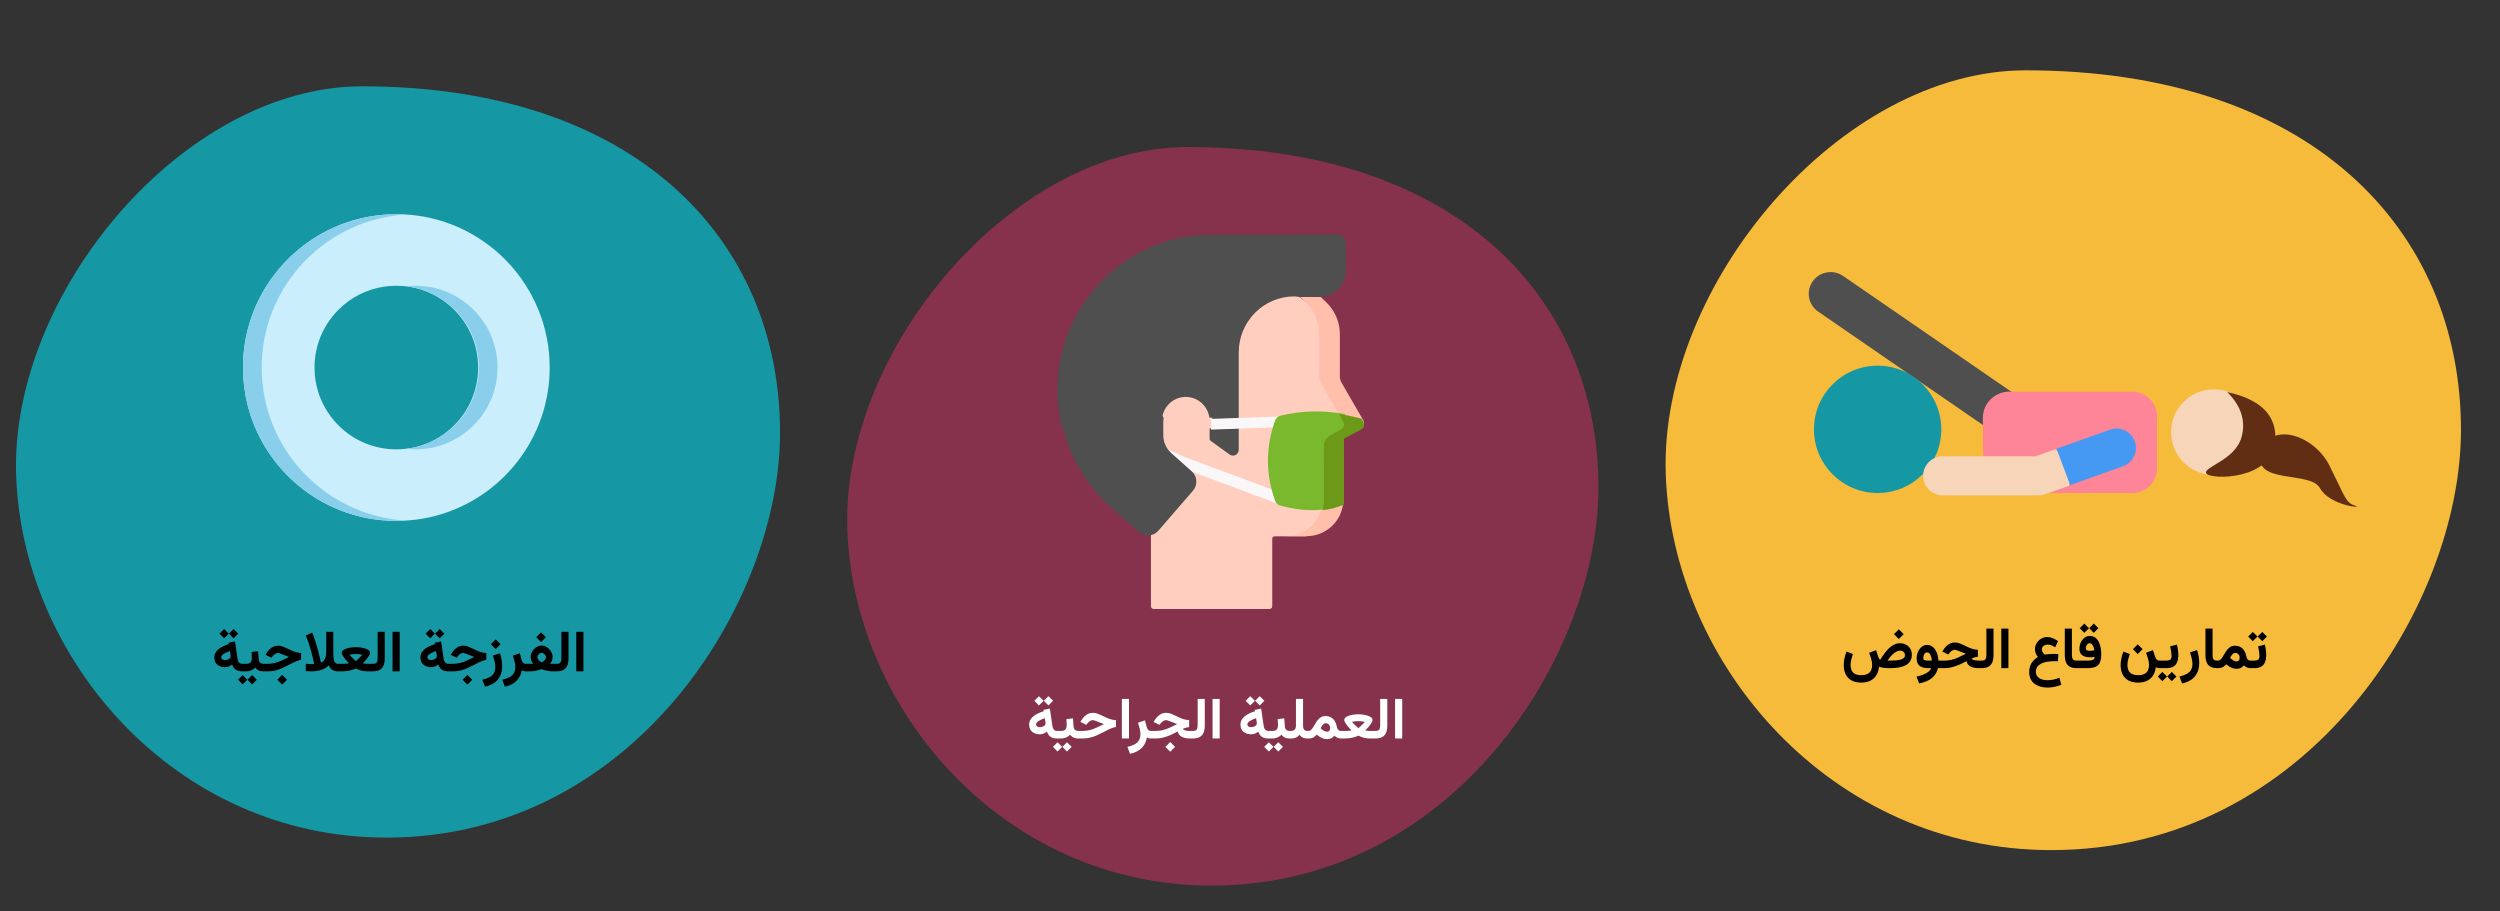 <?xml version="1.0" encoding="UTF-8"?>
<svg xmlns="http://www.w3.org/2000/svg" width="782" height="285" viewBox="0 0 782 285" fill="none">
  <rect x="0" y="0" width="782" height="285" fill="#333333" stroke="none"/>
  <path d="M641.645 265.913C572.408 265.913 522.988 207.409 521.048 148.21C519.109 89.01 575.624 22 633.655 22C722.638 22 769.791 71.608 769.791 134.506C769.791 189.216 722.269 265.913 641.645 265.913Z" fill="#F7BB3C"></path>
  <path d="M593.95 196.845L592.43 198.365L593.95 199.886L595.471 198.365L593.95 196.845ZM582.19 213.518C583.327 213.518 584.291 213.312 585.082 212.902C585.879 212.498 586.5 211.924 586.945 211.18C587.396 210.441 587.666 209.568 587.754 208.561C588.018 208.643 588.299 208.719 588.598 208.789C588.896 208.854 589.225 208.906 589.582 208.947C589.945 208.982 590.344 209 590.777 209H591.234C592.219 209 593.124 208.93 593.95 208.789C594.776 208.643 595.494 208.408 596.104 208.086C596.713 207.758 597.185 207.324 597.519 206.785C597.858 206.246 598.028 205.581 598.028 204.79C598.028 204.099 597.867 203.483 597.545 202.944C597.229 202.399 596.789 201.975 596.227 201.67C595.664 201.359 595.02 201.204 594.293 201.204C593.678 201.204 593.092 201.339 592.535 201.608C591.979 201.872 591.448 202.238 590.944 202.707C590.44 203.176 589.96 203.718 589.503 204.333C589.046 204.948 588.606 205.607 588.185 206.311C588.026 206.311 587.883 206.193 587.754 205.959C587.631 205.719 587.52 205.446 587.42 205.142L586.84 203.366L584.66 204.192C584.895 204.772 585.111 205.399 585.311 206.073C585.51 206.741 585.609 207.397 585.609 208.042C585.609 208.628 585.504 209.158 585.293 209.633C585.088 210.107 584.736 210.485 584.238 210.767C583.74 211.048 583.058 211.188 582.19 211.188C581.341 211.188 580.673 211.045 580.187 210.758C579.7 210.471 579.354 210.087 579.149 209.606C578.95 209.126 578.851 208.599 578.851 208.024C578.851 207.509 578.921 206.958 579.062 206.372C579.202 205.78 579.375 205.183 579.58 204.579L577.585 203.806C577.31 204.521 577.096 205.244 576.943 205.977C576.797 206.703 576.724 207.409 576.724 208.095C576.724 209.12 576.914 210.04 577.295 210.854C577.682 211.675 578.276 212.322 579.079 212.797C579.888 213.277 580.925 213.518 582.19 213.518ZM594.354 203.524C594.794 203.524 595.157 203.656 595.444 203.92C595.731 204.178 595.875 204.521 595.875 204.948C595.875 205.288 595.758 205.569 595.523 205.792C595.295 206.009 594.973 206.182 594.557 206.311C594.141 206.434 593.657 206.519 593.106 206.565C592.556 206.612 591.961 206.636 591.322 206.636H590.408C590.689 206.214 590.988 205.815 591.305 205.44C591.621 205.065 591.949 204.734 592.289 204.447C592.629 204.16 592.972 203.935 593.317 203.771C593.669 203.606 594.015 203.524 594.354 203.524ZM602.792 201.74C602.235 201.74 601.752 201.875 601.342 202.145C600.932 202.408 600.592 202.754 600.322 203.182C600.053 203.609 599.851 204.066 599.716 204.553C599.587 205.039 599.522 205.502 599.522 205.941C599.522 207.008 599.827 207.784 600.437 208.271C601.046 208.757 601.937 209 603.108 209H604.04C603.894 209.422 603.606 209.803 603.179 210.143C602.751 210.482 602.221 210.772 601.588 211.013C600.961 211.259 600.264 211.458 599.496 211.61L600.296 213.772C601.45 213.55 602.426 213.225 603.223 212.797C604.02 212.375 604.661 211.848 605.147 211.215C605.634 210.588 605.979 209.85 606.185 209H607.072V206.636H606.343C606.308 205.979 606.205 205.358 606.035 204.772C605.871 204.181 605.64 203.659 605.341 203.208C605.048 202.751 604.69 202.394 604.269 202.136C603.847 201.872 603.354 201.74 602.792 201.74ZM603.082 206.636C602.625 206.636 602.265 206.589 602.001 206.495C601.737 206.396 601.605 206.182 601.605 205.854C601.605 205.637 601.641 205.391 601.711 205.115C601.781 204.834 601.901 204.591 602.071 204.386C602.247 204.175 602.481 204.069 602.774 204.069C603.021 204.069 603.231 204.146 603.407 204.298C603.589 204.444 603.738 204.644 603.855 204.896C603.979 205.142 604.075 205.417 604.146 205.722C604.216 206.026 604.263 206.331 604.286 206.636H603.082ZM619.526 206.636H619.052C618.671 206.636 618.313 206.615 617.979 206.574C617.646 206.533 617.367 206.463 617.145 206.363C616.928 206.258 616.787 206.123 616.723 205.959C617.104 205.795 617.446 205.675 617.751 205.599C618.056 205.517 618.366 205.461 618.683 205.432V203.252C618.343 203.234 618.026 203.202 617.733 203.155C617.44 203.103 617.139 203.026 616.828 202.927C616.523 202.821 616.178 202.687 615.791 202.522C615.404 202.353 614.95 202.139 614.429 201.881C613.942 201.641 613.459 201.43 612.979 201.248C612.504 201.061 612.006 200.967 611.484 200.967C610.723 200.967 610.037 201.184 609.428 201.617C608.818 202.051 608.312 202.602 607.907 203.27L607.564 203.823L609.41 204.729L609.832 204.201C610.008 203.973 610.242 203.759 610.535 203.56C610.834 203.354 611.147 203.252 611.476 203.252C611.546 203.252 611.637 203.267 611.748 203.296C611.865 203.325 612.003 203.369 612.161 203.428C612.325 203.48 612.51 203.548 612.715 203.63C612.914 203.7 613.143 203.788 613.4 203.894C613.664 203.993 613.928 204.096 614.191 204.201C614.461 204.307 614.704 204.406 614.921 204.5C614.077 204.934 613.295 205.312 612.574 205.634C611.859 205.95 611.153 206.196 610.456 206.372C609.765 206.548 609.023 206.636 608.232 206.636H606.756V209H608.206C609.026 209 609.823 208.9 610.597 208.701C611.376 208.496 612.141 208.229 612.891 207.901C613.641 207.567 614.379 207.204 615.105 206.812C615.252 207.333 615.492 207.755 615.826 208.077C616.16 208.399 616.594 208.634 617.127 208.78C617.66 208.927 618.29 209 619.017 209H619.526V206.636ZM619.201 206.636V209H619.852C621.158 209 622.104 208.663 622.69 207.989C623.276 207.315 623.569 206.319 623.569 205.001V196.634H621.346V204.834C621.346 205.42 621.255 205.868 621.073 206.179C620.897 206.483 620.493 206.636 619.86 206.636H619.201ZM628.236 196.634H626.004V208.991H628.236V196.634ZM643.846 204.605C643.559 204.582 643.304 204.564 643.081 204.553C642.864 204.541 642.636 204.535 642.396 204.535C641.95 204.535 641.508 204.553 641.068 204.588C640.629 204.623 640.137 204.676 639.592 204.746C639.475 204.646 639.343 204.518 639.196 204.359C639.056 204.201 638.936 204.02 638.836 203.814C638.736 203.604 638.687 203.381 638.687 203.146C638.687 202.672 638.871 202.3 639.24 202.03C639.615 201.761 640.034 201.626 640.497 201.626C640.937 201.626 641.344 201.705 641.719 201.863C642.1 202.021 642.489 202.218 642.888 202.452L643.74 200.527C643.178 200.129 642.612 199.818 642.044 199.596C641.476 199.373 640.91 199.262 640.348 199.262C639.686 199.262 639.064 199.435 638.484 199.78C637.904 200.126 637.433 200.586 637.069 201.16C636.712 201.729 636.533 202.35 636.533 203.023C636.533 203.34 636.571 203.647 636.647 203.946C636.724 204.245 636.829 204.526 636.964 204.79C637.104 205.054 637.271 205.288 637.465 205.493C636.85 205.862 636.34 206.281 635.936 206.75C635.531 207.219 635.229 207.74 635.03 208.314C634.831 208.883 634.731 209.504 634.731 210.178C634.731 211.051 634.887 211.798 635.197 212.419C635.508 213.04 635.93 213.544 636.463 213.931C637.002 214.323 637.614 214.61 638.3 214.792C638.985 214.979 639.706 215.073 640.462 215.073C641.188 215.073 641.924 214.994 642.668 214.836C643.418 214.684 644.124 214.47 644.786 214.194L644.162 212.006C643.576 212.24 642.97 212.428 642.343 212.568C641.716 212.709 641.057 212.779 640.365 212.779C639.744 212.779 639.164 212.683 638.625 212.489C638.086 212.302 637.649 212.009 637.315 211.61C636.987 211.218 636.823 210.717 636.823 210.107C636.823 209.533 636.961 209.041 637.236 208.631C637.512 208.221 637.904 207.881 638.414 207.611C638.93 207.336 639.539 207.137 640.242 207.014C640.951 206.885 641.733 206.82 642.589 206.82C642.759 206.82 642.926 206.82 643.09 206.82C643.26 206.82 643.468 206.826 643.714 206.838L643.846 204.605ZM645.867 196.634V204.992C645.867 206.34 646.163 207.345 646.755 208.007C647.353 208.669 648.287 209 649.559 209H649.77V206.636H649.559C648.979 206.636 648.589 206.501 648.39 206.231C648.19 205.956 648.091 205.487 648.091 204.825V196.634H645.867ZM654.938 195.052L653.487 196.493L654.938 197.952L656.388 196.493L654.938 195.052ZM651.967 195.052L650.534 196.493L651.967 197.952L653.435 196.493L651.967 195.052ZM653.725 203.568C653.361 203.568 653.06 203.524 652.819 203.437C652.579 203.343 652.459 203.132 652.459 202.804C652.459 202.569 652.503 202.329 652.591 202.083C652.679 201.837 652.813 201.629 652.995 201.459C653.177 201.283 653.399 201.195 653.663 201.195C653.892 201.195 654.088 201.266 654.252 201.406C654.416 201.547 654.557 201.729 654.674 201.951C654.791 202.174 654.885 202.414 654.955 202.672C655.031 202.93 655.087 203.173 655.122 203.401C654.894 203.454 654.662 203.495 654.428 203.524C654.193 203.554 653.959 203.568 653.725 203.568ZM652.775 206.636H649.453V209H652.67C653.473 209 654.164 208.938 654.744 208.815C655.324 208.692 655.799 208.473 656.168 208.156C656.543 207.834 656.821 207.386 657.003 206.812C657.185 206.231 657.275 205.49 657.275 204.588C657.275 203.896 657.211 203.214 657.082 202.54C656.953 201.866 656.745 201.257 656.458 200.712C656.177 200.167 655.808 199.733 655.351 199.411C654.899 199.083 654.343 198.919 653.681 198.919C653.177 198.919 652.723 199.036 652.318 199.271C651.92 199.505 651.58 199.818 651.299 200.211C651.018 200.598 650.804 201.025 650.657 201.494C650.511 201.963 650.438 202.432 650.438 202.9C650.438 203.844 650.73 204.529 651.316 204.957C651.902 205.385 652.708 205.599 653.733 205.599C653.985 205.599 654.234 205.587 654.48 205.563C654.727 205.534 654.961 205.493 655.184 205.44C655.184 205.798 655.09 206.062 654.902 206.231C654.721 206.396 654.454 206.504 654.103 206.557C653.751 206.609 653.309 206.636 652.775 206.636ZM668.692 201.538L667.172 203.059L668.692 204.579L670.213 203.059L668.692 201.538ZM668.798 211.188C667.948 211.188 667.28 211.045 666.794 210.758C666.308 210.471 665.962 210.087 665.757 209.606C665.558 209.126 665.458 208.599 665.458 208.024C665.458 207.509 665.528 206.958 665.669 206.372C665.81 205.78 665.982 205.183 666.188 204.579L664.192 203.806C663.917 204.521 663.703 205.244 663.551 205.977C663.404 206.703 663.331 207.409 663.331 208.095C663.331 209.12 663.521 210.04 663.902 210.854C664.289 211.675 664.884 212.322 665.687 212.797C666.495 213.277 667.532 213.518 668.798 213.518C669.923 213.518 670.878 213.318 671.663 212.92C672.448 212.521 673.063 211.959 673.509 211.232C673.96 210.506 674.235 209.65 674.335 208.666C674.505 208.789 674.687 208.877 674.88 208.93C675.079 208.977 675.316 209 675.592 209H675.891V206.636H675.557C675.152 206.636 674.842 206.524 674.625 206.302C674.414 206.079 674.256 205.81 674.15 205.493L673.447 203.366L671.268 204.192C671.502 204.772 671.719 205.399 671.918 206.073C672.117 206.741 672.217 207.397 672.217 208.042C672.217 208.628 672.111 209.158 671.9 209.633C671.695 210.107 671.344 210.485 670.846 210.767C670.348 211.048 669.665 211.188 668.798 211.188ZM675.557 206.636V209H676.884V206.636H675.557ZM677.631 209C678.574 209 679.318 208.83 679.863 208.49C680.408 208.145 680.798 207.667 681.032 207.058C681.267 206.442 681.384 205.725 681.384 204.904C681.384 204.4 681.346 203.873 681.27 203.322C681.199 202.766 681.091 202.2 680.944 201.626L678.817 202.197C678.981 202.83 679.096 203.404 679.16 203.92C679.23 204.436 679.266 204.854 679.266 205.177C679.266 205.733 679.131 206.117 678.861 206.328C678.598 206.533 678.182 206.636 677.613 206.636H676.655V209H677.631ZM679.354 210.178L677.903 211.619L679.354 213.078L680.804 211.619L679.354 210.178ZM676.383 210.178L674.95 211.619L676.383 213.078L677.851 211.619L676.383 210.178ZM682.553 213.781C683.66 213.559 684.615 213.172 685.418 212.621C686.221 212.07 686.839 211.355 687.272 210.477C687.706 209.604 687.923 208.575 687.923 207.392C687.923 206.741 687.864 206.062 687.747 205.353C687.63 204.644 687.457 203.973 687.229 203.34L685.04 204.061C685.233 204.629 685.406 205.235 685.559 205.88C685.717 206.524 685.796 207.11 685.796 207.638C685.796 208.417 685.638 209.067 685.321 209.589C685.005 210.11 684.542 210.529 683.933 210.846C683.329 211.168 682.594 211.426 681.727 211.619L682.553 213.781ZM689.865 196.634V204.992C689.865 206.34 690.161 207.345 690.753 208.007C691.351 208.669 692.285 209 693.557 209H693.768V206.636H693.557C692.977 206.636 692.587 206.501 692.388 206.231C692.188 205.956 692.089 205.487 692.089 204.825V196.634H689.865ZM693.82 209C694.266 209 694.635 208.947 694.928 208.842C695.221 208.736 695.479 208.596 695.701 208.42C695.924 208.238 696.144 208.033 696.36 207.805C696.706 208.08 697.049 208.323 697.389 208.534C697.734 208.745 698.089 208.909 698.452 209.026C698.815 209.144 699.199 209.202 699.604 209.202C700.119 209.202 700.556 209.114 700.913 208.938C701.276 208.757 701.602 208.479 701.889 208.104C702.105 208.361 702.396 208.575 702.759 208.745C703.122 208.915 703.491 209 703.866 209H704.104V206.636H703.875C703.688 206.636 703.506 206.586 703.33 206.486C703.16 206.387 703.011 206.22 702.882 205.985C702.753 205.751 702.653 205.44 702.583 205.054C702.483 204.479 702.281 203.961 701.977 203.498C701.678 203.029 701.288 202.66 700.808 202.391C700.333 202.115 699.768 201.978 699.111 201.978C698.578 201.978 698.118 202.089 697.731 202.312C697.345 202.534 697.008 202.824 696.721 203.182C696.434 203.539 696.173 203.917 695.938 204.315C695.71 204.708 695.487 205.083 695.271 205.44C695.054 205.792 694.828 206.079 694.594 206.302C694.359 206.524 694.087 206.636 693.776 206.636H693.46L693.451 209H693.82ZM699.182 204.228C699.609 204.228 699.946 204.377 700.192 204.676C700.438 204.969 700.562 205.323 700.562 205.739C700.562 206.056 700.485 206.325 700.333 206.548C700.187 206.771 699.946 206.882 699.612 206.882C699.478 206.882 699.322 206.858 699.146 206.812C698.977 206.765 698.789 206.686 698.584 206.574C698.432 206.492 698.271 206.387 698.101 206.258C697.931 206.129 697.755 205.979 697.573 205.81C697.679 205.581 697.808 205.347 697.96 205.106C698.118 204.86 698.297 204.652 698.496 204.482C698.701 204.312 698.93 204.228 699.182 204.228ZM703.752 206.636V209H704.376V206.636H703.752ZM707.646 197.671L706.195 199.112L707.646 200.571L709.096 199.112L707.646 197.671ZM704.675 197.671L703.242 199.112L704.675 200.571L706.143 199.112L704.675 197.671ZM705.123 209C706.066 209 706.811 208.83 707.355 208.49C707.9 208.145 708.29 207.667 708.524 207.058C708.759 206.442 708.876 205.725 708.876 204.904C708.876 204.4 708.838 203.873 708.762 203.322C708.691 202.766 708.583 202.2 708.437 201.626L706.31 202.197C706.474 202.83 706.588 203.404 706.652 203.92C706.723 204.436 706.758 204.854 706.758 205.177C706.758 205.733 706.623 206.117 706.354 206.328C706.09 206.533 705.674 206.636 705.105 206.636H704.147V209H705.123Z" fill="black"></path>
  <path d="M648.295 143.985C650.453 140.908 649.684 136.68 646.579 134.543L576.528 86.32C573.422 84.183 569.157 84.945 567 88.022C564.843 91.099 565.612 95.326 568.717 97.464L638.768 145.686C641.859 147.814 646.129 147.076 648.295 143.985Z" fill="#4F4F4F"></path>
  <path d="M587.322 154.216C576.32 154.216 567.402 145.298 567.402 134.297C567.402 123.295 576.32 114.377 587.322 114.377C598.323 114.377 607.241 123.295 607.241 134.297C607.241 145.298 598.323 154.216 587.322 154.216Z" fill="#1598A4"></path>
  <path d="M667.024 122.534C671.28 122.537 674.727 125.95 674.724 130.157L674.712 146.604C674.709 150.811 671.257 154.219 667.002 154.216H633.874C626.349 154.216 620.25 148.185 620.25 140.746V130.683C620.25 126.166 623.955 122.504 628.524 122.507L667.024 122.534Z" fill="#FE8598"></path>
  <path d="M683.028 144.648C677.795 139.415 677.795 130.931 683.028 125.698C688.261 120.465 696.745 120.465 701.978 125.698C707.211 130.931 707.211 139.415 701.978 144.648C696.745 149.881 688.261 149.881 683.028 144.648Z" fill="#F7D5B9"></path>
  <path d="M696.686 122.635C701.02 126.968 702.52 131.635 701.186 136.635C699.186 144.135 688.686 146.135 690.186 148.135C691.686 150.135 710.686 150.135 711.686 138.135C712.353 130.135 707.353 124.968 696.686 122.635Z" fill="#612E13"></path>
  <path d="M707.173 141.673C709.673 131.673 723.673 135.673 728.673 145.673C733.673 155.673 733.673 157.173 736.673 158.173C739.673 159.173 728.673 158.173 725.673 152.673C722.673 147.173 704.673 151.673 707.173 141.673Z" fill="#612E13"></path>
  <path d="M607.686 154.934H637.713C638.412 154.934 639.105 154.815 639.763 154.582L647.2 151.954L648.648 144.569L642.873 140.537L636.658 142.733H607.686C604.301 142.733 601.557 145.464 601.557 148.833C601.557 152.203 604.301 154.934 607.686 154.934Z" fill="#F7D5B9"></path>
  <path d="M643.28 140.362L660.047 134.384C663.197 133.261 666.656 134.916 667.775 138.08C668.893 141.244 667.246 144.719 664.096 145.842L647.555 151.74L643.28 140.362Z" fill="#4699F2"></path>
  <path d="M120.897 262C54.385 262 6.91 205.634 5.047 148.598C3.184 91.561 57.474 27 113.221 27C198.703 27 244 74.795 244 135.395C244 188.106 198.349 262 120.897 262Z" fill="#1598A4"></path>
  <path d="M73.065 196.764L71.615 198.205L73.065 199.664L74.516 198.205L73.065 196.764ZM70.095 196.764L68.662 198.205L70.095 199.664L71.562 198.205L70.095 196.764ZM75.737 210H76.027V207.636H75.772C75.333 207.636 74.996 207.495 74.762 207.214C74.527 206.927 74.384 206.604 74.331 206.247L73.505 200.648L71.519 201.053L71.58 201.475C70.971 201.662 70.391 201.885 69.84 202.143C69.295 202.395 68.811 202.69 68.39 203.03C67.974 203.37 67.643 203.757 67.397 204.19C67.156 204.624 67.036 205.113 67.036 205.658C67.036 206.648 67.353 207.401 67.985 207.917C68.618 208.433 69.409 208.69 70.358 208.69C70.786 208.69 71.179 208.623 71.536 208.488C71.894 208.348 72.251 208.134 72.608 207.847C72.755 208.321 72.966 208.72 73.241 209.042C73.517 209.358 73.862 209.599 74.278 209.763C74.694 209.921 75.181 210 75.737 210ZM72.16 205.245C72.16 205.515 72.066 205.74 71.879 205.922C71.697 206.104 71.466 206.238 71.185 206.326C70.903 206.414 70.619 206.458 70.332 206.458C69.992 206.458 69.717 206.382 69.506 206.229C69.301 206.071 69.198 205.854 69.198 205.579C69.198 205.386 69.272 205.198 69.418 205.017C69.564 204.835 69.764 204.665 70.016 204.507C70.273 204.343 70.566 204.19 70.894 204.05C71.223 203.903 71.565 203.769 71.923 203.646L72.09 204.665C72.113 204.771 72.131 204.873 72.143 204.973C72.154 205.072 72.16 205.163 72.16 205.245ZM75.676 207.636V210H76.379V207.636H75.676ZM78.875 211.178L77.425 212.619L78.875 214.078L80.325 212.619L78.875 211.178ZM75.904 211.178L74.472 212.619L75.904 214.078L77.372 212.619L75.904 211.178ZM78.682 203.944C78.711 204.243 78.731 204.551 78.743 204.867C78.761 205.178 78.769 205.497 78.769 205.825C78.769 206.435 78.641 206.889 78.383 207.188C78.125 207.486 77.665 207.636 77.003 207.636H76.168V210H77.003C77.56 210 78.084 209.897 78.576 209.692C79.074 209.487 79.496 209.197 79.842 208.822C80.018 209.057 80.226 209.262 80.466 209.438C80.706 209.613 80.984 209.751 81.301 209.851C81.617 209.95 81.975 210 82.373 210H82.566V207.636H82.391C82.062 207.636 81.793 207.574 81.582 207.451C81.371 207.328 81.21 207.152 81.099 206.924C80.993 206.695 80.932 206.429 80.914 206.124L80.738 203.698L78.682 203.944ZM88.262 211.099L86.741 212.619L88.262 214.14L89.782 212.619L88.262 211.099ZM82.25 207.636V210H83.7C84.556 210 85.341 209.915 86.056 209.745C86.776 209.575 87.48 209.338 88.165 209.033C88.856 208.729 89.577 208.377 90.327 207.979C90.884 207.68 91.376 207.425 91.804 207.214C92.231 207.003 92.633 206.833 93.008 206.704C93.383 206.569 93.772 206.476 94.177 206.423V204.252C93.837 204.234 93.52 204.202 93.228 204.155C92.935 204.103 92.633 204.026 92.322 203.927C92.018 203.821 91.672 203.687 91.285 203.522C90.898 203.353 90.444 203.139 89.923 202.881C89.436 202.641 88.953 202.43 88.473 202.248C87.998 202.061 87.5 201.967 86.978 201.967C86.217 201.967 85.531 202.184 84.922 202.617C84.312 203.051 83.806 203.602 83.401 204.27L83.059 204.823L84.904 205.729L85.326 205.201C85.502 204.973 85.736 204.759 86.029 204.56C86.328 204.354 86.642 204.252 86.97 204.252C87.04 204.252 87.131 204.267 87.242 204.296C87.359 204.325 87.497 204.369 87.655 204.428C87.819 204.48 88.004 204.548 88.209 204.63C88.408 204.7 88.637 204.788 88.894 204.894C89.158 204.993 89.422 205.096 89.686 205.201C89.955 205.307 90.198 205.406 90.415 205.5C89.571 205.934 88.789 206.312 88.068 206.634C87.353 206.95 86.647 207.196 85.95 207.372C85.259 207.548 84.518 207.636 83.727 207.636H82.25ZM100.382 207.302C100.382 207.302 100.341 207.105 100.259 206.713C100.183 206.32 100.065 205.793 99.907 205.131C99.755 204.469 99.567 203.728 99.345 202.907C99.122 202.087 98.867 201.24 98.58 200.367C98.299 199.494 97.988 198.659 97.648 197.862L95.636 198.803C95.976 199.564 96.283 200.358 96.559 201.185C96.834 202.005 97.077 202.805 97.288 203.584C97.505 204.357 97.684 205.058 97.824 205.685C97.971 206.306 98.082 206.801 98.158 207.17C98.234 207.539 98.272 207.724 98.272 207.724C98.179 207.729 98.079 207.732 97.974 207.732C97.874 207.732 97.757 207.732 97.622 207.732C97.358 207.732 97.054 207.724 96.708 207.706C96.362 207.683 96.008 207.659 95.644 207.636V209.903C95.955 209.927 96.257 209.95 96.55 209.974C96.849 209.991 97.147 210 97.446 210C98.226 210 98.952 209.93 99.626 209.789C100.3 209.648 100.906 209.438 101.445 209.156C101.99 208.875 102.45 208.529 102.825 208.119C102.983 208.494 103.191 208.822 103.449 209.104C103.707 209.385 104.021 209.604 104.39 209.763C104.759 209.921 105.187 210 105.673 210H106.007V207.636H105.699C105.389 207.636 105.137 207.548 104.943 207.372C104.75 207.196 104.604 206.956 104.504 206.651C104.41 206.341 104.346 205.992 104.311 205.605C104.275 205.219 104.258 204.812 104.258 204.384V197.634H102.043V203.918C102.043 204.562 101.979 205.11 101.85 205.562C101.727 206.013 101.542 206.379 101.296 206.66C101.056 206.941 100.751 207.155 100.382 207.302ZM111.315 204.577C111.597 204.577 111.913 204.592 112.265 204.621C112.622 204.65 112.979 204.709 113.337 204.797C113.138 205.025 112.921 205.257 112.687 205.491C112.452 205.726 112.229 205.939 112.019 206.133C111.813 206.326 111.644 206.481 111.509 206.599C111.374 206.716 111.307 206.774 111.307 206.774C111.307 206.774 111.195 206.675 110.973 206.476C110.75 206.271 110.48 206.016 110.164 205.711C109.854 205.406 109.563 205.102 109.294 204.797C109.657 204.709 110.012 204.65 110.357 204.621C110.709 204.592 111.028 204.577 111.315 204.577ZM111.307 202.424C110.844 202.424 110.354 202.459 109.839 202.529C109.329 202.6 108.849 202.708 108.397 202.854C107.952 202.995 107.589 203.18 107.308 203.408C107.026 203.637 106.886 203.912 106.886 204.234C106.886 204.381 106.938 204.562 107.044 204.779C107.149 204.99 107.284 205.219 107.448 205.465C107.618 205.705 107.803 205.951 108.002 206.203C108.207 206.449 108.409 206.681 108.608 206.897C108.808 207.114 108.989 207.302 109.153 207.46C108.954 207.519 108.717 207.562 108.441 207.592C108.172 207.615 107.911 207.63 107.659 207.636C107.407 207.636 107.208 207.636 107.062 207.636H105.682V210H107.053C107.504 210 107.987 209.968 108.503 209.903C109.019 209.833 109.52 209.73 110.006 209.596C110.498 209.461 110.932 209.294 111.307 209.095C111.852 209.388 112.429 209.613 113.038 209.771C113.647 209.924 114.286 210 114.954 210H116.308V207.636H114.945C114.734 207.636 114.503 207.627 114.251 207.609C113.999 207.592 113.738 207.545 113.469 207.469C113.633 207.311 113.814 207.123 114.014 206.906C114.219 206.689 114.421 206.458 114.62 206.212C114.819 205.966 115.004 205.723 115.174 205.482C115.344 205.236 115.479 205.005 115.578 204.788C115.684 204.571 115.736 204.387 115.736 204.234C115.736 203.912 115.593 203.637 115.306 203.408C115.024 203.18 114.658 202.995 114.207 202.854C113.762 202.708 113.281 202.6 112.766 202.529C112.256 202.459 111.77 202.424 111.307 202.424ZM115.982 207.636V210H116.633C117.939 210 118.886 209.663 119.472 208.989C120.058 208.315 120.351 207.319 120.351 206.001V197.634H118.127V205.834C118.127 206.42 118.036 206.868 117.854 207.179C117.679 207.483 117.274 207.636 116.642 207.636H115.982ZM125.018 197.634H122.785V209.991H125.018V197.634ZM137.542 196.764L136.092 198.205L137.542 199.664L138.992 198.205L137.542 196.764ZM134.571 196.764L133.139 198.205L134.571 199.664L136.039 198.205L134.571 196.764ZM140.214 210H140.504V207.636H140.249C139.81 207.636 139.473 207.495 139.238 207.214C139.004 206.927 138.86 206.604 138.808 206.247L137.981 200.648L135.995 201.053L136.057 201.475C135.447 201.662 134.867 201.885 134.316 202.143C133.771 202.395 133.288 202.69 132.866 203.03C132.45 203.37 132.119 203.757 131.873 204.19C131.633 204.624 131.513 205.113 131.513 205.658C131.513 206.648 131.829 207.401 132.462 207.917C133.095 208.433 133.886 208.69 134.835 208.69C135.263 208.69 135.655 208.623 136.013 208.488C136.37 208.348 136.728 208.134 137.085 207.847C137.231 208.321 137.442 208.72 137.718 209.042C137.993 209.358 138.339 209.599 138.755 209.763C139.171 209.921 139.657 210 140.214 210ZM136.637 205.245C136.637 205.515 136.543 205.74 136.355 205.922C136.174 206.104 135.942 206.238 135.661 206.326C135.38 206.414 135.096 206.458 134.809 206.458C134.469 206.458 134.193 206.382 133.982 206.229C133.777 206.071 133.675 205.854 133.675 205.579C133.675 205.386 133.748 205.198 133.895 205.017C134.041 204.835 134.24 204.665 134.492 204.507C134.75 204.343 135.043 204.19 135.371 204.05C135.699 203.903 136.042 203.769 136.399 203.646L136.566 204.665C136.59 204.771 136.607 204.873 136.619 204.973C136.631 205.072 136.637 205.163 136.637 205.245ZM146.199 211.099L144.679 212.619L146.199 214.14L147.72 212.619L146.199 211.099ZM140.188 207.636V210H141.638C142.493 210 143.278 209.915 143.993 209.745C144.714 209.575 145.417 209.338 146.103 209.033C146.794 208.729 147.515 208.377 148.265 207.979C148.821 207.68 149.313 207.425 149.741 207.214C150.169 207.003 150.57 206.833 150.945 206.704C151.32 206.569 151.71 206.476 152.114 206.423V204.252C151.774 204.234 151.458 204.202 151.165 204.155C150.872 204.103 150.57 204.026 150.26 203.927C149.955 203.821 149.609 203.687 149.223 203.522C148.836 203.353 148.382 203.139 147.86 202.881C147.374 202.641 146.891 202.43 146.41 202.248C145.936 202.061 145.438 201.967 144.916 201.967C144.154 201.967 143.469 202.184 142.859 202.617C142.25 203.051 141.743 203.602 141.339 204.27L140.996 204.823L142.842 205.729L143.264 205.201C143.439 204.973 143.674 204.759 143.967 204.56C144.266 204.354 144.579 204.252 144.907 204.252C144.978 204.252 145.068 204.267 145.18 204.296C145.297 204.325 145.435 204.369 145.593 204.428C145.757 204.48 145.941 204.548 146.146 204.63C146.346 204.7 146.574 204.788 146.832 204.894C147.096 204.993 147.359 205.096 147.623 205.201C147.893 205.307 148.136 205.406 148.353 205.5C147.509 205.934 146.727 206.312 146.006 206.634C145.291 206.95 144.585 207.196 143.888 207.372C143.196 207.548 142.455 207.636 141.664 207.636H140.188ZM155.067 199.989L153.547 201.51L155.067 203.03L156.588 201.51L155.067 199.989ZM151.701 214.781C152.809 214.559 153.764 214.172 154.566 213.621C155.369 213.07 155.987 212.355 156.421 211.477C156.854 210.604 157.071 209.575 157.071 208.392C157.071 207.741 157.013 207.062 156.896 206.353C156.778 205.644 156.605 204.973 156.377 204.34L154.188 205.061C154.382 205.629 154.555 206.235 154.707 206.88C154.865 207.524 154.944 208.11 154.944 208.638C154.944 209.417 154.786 210.067 154.47 210.589C154.153 211.11 153.69 211.529 153.081 211.846C152.478 212.168 151.742 212.426 150.875 212.619L151.701 214.781ZM164.586 210H164.823V207.636H164.489C164.097 207.636 163.795 207.516 163.584 207.275C163.379 207.029 163.224 206.704 163.118 206.3L162.608 204.34L160.429 205.061C160.622 205.629 160.795 206.235 160.947 206.88C161.105 207.524 161.185 208.11 161.185 208.638C161.185 209.417 161.026 210.067 160.71 210.589C160.394 211.11 159.931 211.529 159.321 211.846C158.718 212.168 157.982 212.426 157.115 212.619L157.924 214.781C158.955 214.576 159.837 214.236 160.569 213.762C161.308 213.293 161.896 212.71 162.336 212.013C162.775 211.315 163.065 210.53 163.206 209.657C163.364 209.757 163.563 209.839 163.804 209.903C164.044 209.968 164.305 210 164.586 210ZM169.244 197.801L167.724 199.321L169.244 200.842L170.765 199.321L169.244 197.801ZM169.402 204.182C169.59 204.182 169.786 204.252 169.991 204.393C170.202 204.533 170.384 204.706 170.536 204.911C170.688 205.11 170.765 205.307 170.765 205.5C170.765 205.734 170.694 205.966 170.554 206.194C170.419 206.417 170.246 206.619 170.035 206.801C169.83 206.977 169.625 207.117 169.42 207.223C169.244 207.129 169.051 206.991 168.84 206.81C168.635 206.628 168.459 206.426 168.312 206.203C168.166 205.975 168.093 205.746 168.093 205.518C168.093 205.324 168.163 205.125 168.304 204.92C168.45 204.715 168.626 204.542 168.831 204.401C169.036 204.255 169.227 204.182 169.402 204.182ZM172.865 205.5C172.865 205.043 172.769 204.604 172.575 204.182C172.382 203.754 172.121 203.37 171.793 203.03C171.465 202.69 171.093 202.421 170.677 202.222C170.261 202.017 169.833 201.914 169.394 201.914C168.966 201.914 168.547 202.017 168.137 202.222C167.732 202.421 167.369 202.693 167.047 203.039C166.725 203.379 166.467 203.76 166.273 204.182C166.086 204.604 165.992 205.037 165.992 205.482C165.992 205.74 166.019 205.989 166.071 206.229C166.13 206.47 166.215 206.704 166.326 206.933C166.443 207.161 166.584 207.39 166.748 207.618C166.613 207.624 166.49 207.63 166.379 207.636C166.273 207.636 166.171 207.636 166.071 207.636C165.978 207.636 165.878 207.636 165.772 207.636H164.498V210H166.01C166.332 210 166.684 209.971 167.064 209.912C167.451 209.854 167.844 209.774 168.242 209.675C168.641 209.569 169.024 209.452 169.394 209.323C169.757 209.446 170.132 209.561 170.519 209.666C170.905 209.766 171.283 209.848 171.652 209.912C172.021 209.971 172.358 210 172.663 210H173.779V207.636H172.944C172.868 207.636 172.786 207.636 172.698 207.636C172.61 207.636 172.517 207.636 172.417 207.636C172.317 207.636 172.209 207.633 172.092 207.627C172.262 207.398 172.402 207.173 172.514 206.95C172.631 206.722 172.719 206.49 172.777 206.256C172.836 206.016 172.865 205.764 172.865 205.5ZM173.463 207.636V210H174.113C175.42 210 176.366 209.663 176.952 208.989C177.538 208.315 177.831 207.319 177.831 206.001V197.634H175.607V205.834C175.607 206.42 175.517 206.868 175.335 207.179C175.159 207.483 174.755 207.636 174.122 207.636H173.463ZM182.498 197.634H180.266V209.991H182.498V197.634Z" fill="black"></path>
  <path d="M85.774 85.947C94.536 74.432 108.386 67 123.97 67C132.763 67 141.002 69.367 148.086 73.496C153.894 76.88 158.929 81.449 162.855 86.873C165.162 90.062 167.089 93.548 168.563 97.26C170.743 102.739 171.939 108.715 171.939 114.97C171.939 119.075 171.424 123.062 170.453 126.866C165.16 147.604 146.356 162.939 123.97 162.939C122.381 162.939 120.81 162.862 119.26 162.711C108.919 161.704 99.541 157.41 92.179 150.894C85.044 144.574 79.805 136.163 77.427 126.619C76.494 122.89 76 118.987 76 114.97C76 104.061 79.641 94.006 85.774 85.947ZM99.08 120.936C100.161 125.49 102.485 129.669 105.877 133.063C108.405 135.592 111.371 137.526 114.602 138.796C117.548 139.95 120.712 140.557 123.97 140.557C130.803 140.557 137.23 137.895 142.063 133.063C146.895 128.229 149.557 121.803 149.557 114.97C149.557 111.902 149.02 108.918 147.993 106.121C146.731 102.689 144.725 99.54 142.063 96.876C140.992 95.805 139.842 94.84 138.625 93.989C134.359 90.995 129.288 89.383 123.97 89.383C118.48 89.383 113.255 91.101 108.906 94.282C107.84 95.06 106.828 95.927 105.877 96.877C105.172 97.581 104.514 98.319 103.906 99.089C101.42 102.214 99.725 105.841 98.92 109.719C98.565 111.428 98.383 113.184 98.383 114.97C98.383 115.171 98.385 115.371 98.391 115.57C98.431 117.398 98.665 119.195 99.08 120.936Z" fill="#CAEEFC"></path>
  <path d="M127.033 140.39C127.999 140.5 128.977 140.556 129.964 140.556C136.817 140.556 143.262 137.895 148.11 133.063C152.955 128.229 155.625 121.803 155.625 114.97C155.625 111.902 155.087 108.918 154.057 106.121C153.526 104.685 152.866 103.297 152.08 101.974C150.992 100.137 149.662 98.425 148.11 96.876C147.035 95.805 145.882 94.84 144.662 93.989C143.754 93.354 142.807 92.78 141.831 92.271C138.211 90.383 134.165 89.383 129.964 89.383C128.981 89.383 128.007 89.441 127.045 89.549C131.298 90.028 135.321 91.549 138.806 93.989C140.025 94.84 141.179 95.805 142.254 96.876C144.923 99.54 146.935 102.689 148.201 106.121C149.231 108.918 149.769 111.903 149.769 114.97C149.769 121.803 147.099 128.229 142.254 133.063C138.103 137.2 132.779 139.746 127.033 140.39Z" fill="#89CEEA"></path>
  <path d="M76.001 114.97C76.001 118.987 76.496 122.89 77.431 126.619C79.816 136.163 85.07 144.574 92.225 150.894C99.609 157.411 109.014 161.704 119.384 162.711C120.939 162.862 122.515 162.939 124.108 162.939C125.095 162.939 126.077 162.908 127.051 162.848C126.445 162.814 125.841 162.769 125.241 162.711C114.87 161.704 105.465 157.411 98.082 150.894C97.518 150.396 96.967 149.886 96.428 149.361C90.117 143.244 85.485 135.412 83.287 126.619C83.214 126.326 83.142 126.033 83.076 125.737C82.277 122.276 81.857 118.672 81.857 114.97C81.857 104.061 85.508 94.006 91.658 85.947C99.89 75.16 112.601 67.956 127.026 67.089C126.059 67.031 125.088 67 124.108 67C108.479 67 94.589 74.432 85.802 85.947C79.652 94.006 76.001 104.061 76.001 114.97Z" fill="#89CEEA"></path>
  <path d="M378.957 277C313.558 277 266.878 221.594 265.046 165.528C263.214 109.462 316.596 46 371.41 46C455.461 46 500 92.982 500 152.55C500 204.363 455.113 277 378.957 277Z" fill="#87324C"></path>
  <path d="M327.95 217.764L326.5 219.205L327.95 220.664L329.4 219.205L327.95 217.764ZM324.979 217.764L323.547 219.205L324.979 220.664L326.447 219.205L324.979 217.764ZM330.622 231H330.912V228.636H330.657C330.218 228.636 329.881 228.495 329.646 228.214C329.412 227.927 329.269 227.604 329.216 227.247L328.39 221.648L326.403 222.053L326.465 222.475C325.855 222.662 325.275 222.885 324.725 223.143C324.18 223.395 323.696 223.69 323.274 224.03C322.858 224.37 322.527 224.757 322.281 225.19C322.041 225.624 321.921 226.113 321.921 226.658C321.921 227.648 322.237 228.401 322.87 228.917C323.503 229.433 324.294 229.69 325.243 229.69C325.671 229.69 326.063 229.623 326.421 229.488C326.778 229.348 327.136 229.134 327.493 228.847C327.64 229.321 327.851 229.72 328.126 230.042C328.401 230.358 328.747 230.599 329.163 230.763C329.579 230.921 330.065 231 330.622 231ZM327.045 226.245C327.045 226.515 326.951 226.74 326.764 226.922C326.582 227.104 326.351 227.238 326.069 227.326C325.788 227.414 325.504 227.458 325.217 227.458C324.877 227.458 324.602 227.382 324.391 227.229C324.186 227.071 324.083 226.854 324.083 226.579C324.083 226.386 324.156 226.198 324.303 226.017C324.449 225.835 324.648 225.665 324.9 225.507C325.158 225.343 325.451 225.19 325.779 225.05C326.107 224.903 326.45 224.769 326.808 224.646L326.975 225.665C326.998 225.771 327.016 225.873 327.027 225.973C327.039 226.072 327.045 226.163 327.045 226.245ZM330.561 228.636V231H331.264V228.636H330.561ZM333.76 232.178L332.31 233.619L333.76 235.078L335.21 233.619L333.76 232.178ZM330.789 232.178L329.356 233.619L330.789 235.078L332.257 233.619L330.789 232.178ZM333.566 224.944C333.596 225.243 333.616 225.551 333.628 225.867C333.646 226.178 333.654 226.497 333.654 226.825C333.654 227.435 333.525 227.889 333.268 228.188C333.01 228.486 332.55 228.636 331.888 228.636H331.053V231H331.888C332.444 231 332.969 230.897 333.461 230.692C333.959 230.487 334.381 230.197 334.727 229.822C334.902 230.057 335.11 230.262 335.351 230.438C335.591 230.613 335.869 230.751 336.186 230.851C336.502 230.95 336.859 231 337.258 231H337.451V228.636H337.275C336.947 228.636 336.678 228.574 336.467 228.451C336.256 228.328 336.095 228.152 335.983 227.924C335.878 227.695 335.816 227.429 335.799 227.124L335.623 224.698L333.566 224.944ZM337.135 228.636V231H338.585C339.44 231 340.226 230.915 340.94 230.745C341.661 230.575 342.364 230.338 343.05 230.033C343.741 229.729 344.462 229.377 345.212 228.979C345.769 228.68 346.261 228.425 346.688 228.214C347.116 228.003 347.518 227.833 347.893 227.704C348.268 227.569 348.657 227.476 349.062 227.423V225.252C348.722 225.234 348.405 225.202 348.112 225.155C347.819 225.103 347.518 225.026 347.207 224.927C346.902 224.821 346.557 224.687 346.17 224.522C345.783 224.353 345.329 224.139 344.808 223.881C344.321 223.641 343.838 223.43 343.357 223.248C342.883 223.061 342.385 222.967 341.863 222.967C341.102 222.967 340.416 223.184 339.807 223.617C339.197 224.051 338.69 224.602 338.286 225.27L337.943 225.823L339.789 226.729L340.211 226.201C340.387 225.973 340.621 225.759 340.914 225.56C341.213 225.354 341.526 225.252 341.854 225.252C341.925 225.252 342.016 225.267 342.127 225.296C342.244 225.325 342.382 225.369 342.54 225.428C342.704 225.48 342.889 225.548 343.094 225.63C343.293 225.7 343.521 225.788 343.779 225.894C344.043 225.993 344.307 226.096 344.57 226.201C344.84 226.307 345.083 226.406 345.3 226.5C344.456 226.934 343.674 227.312 342.953 227.634C342.238 227.95 341.532 228.196 340.835 228.372C340.144 228.548 339.402 228.636 338.611 228.636H337.135ZM353.148 218.634H350.916V230.991H353.148V218.634ZM360.127 231H360.364V228.636H360.03C359.638 228.636 359.336 228.516 359.125 228.275C358.92 228.029 358.765 227.704 358.659 227.3L358.149 225.34L355.97 226.061C356.163 226.629 356.336 227.235 356.488 227.88C356.646 228.524 356.726 229.11 356.726 229.638C356.726 230.417 356.567 231.067 356.251 231.589C355.935 232.11 355.472 232.529 354.862 232.846C354.259 233.168 353.523 233.426 352.656 233.619L353.465 235.781C354.496 235.576 355.378 235.236 356.11 234.762C356.849 234.293 357.438 233.71 357.877 233.013C358.316 232.315 358.606 231.53 358.747 230.657C358.905 230.757 359.104 230.839 359.345 230.903C359.585 230.968 359.846 231 360.127 231ZM366.051 232.099L364.53 233.619L366.051 235.14L367.571 233.619L366.051 232.099ZM372.81 228.636H372.335C371.954 228.636 371.597 228.615 371.263 228.574C370.929 228.533 370.65 228.463 370.428 228.363C370.211 228.258 370.07 228.123 370.006 227.959C370.387 227.795 370.729 227.675 371.034 227.599C371.339 227.517 371.649 227.461 371.966 227.432V225.252C371.626 225.234 371.31 225.202 371.017 225.155C370.724 225.103 370.422 225.026 370.111 224.927C369.807 224.821 369.461 224.687 369.074 224.522C368.688 224.353 368.233 224.139 367.712 223.881C367.226 223.641 366.742 223.43 366.262 223.248C365.787 223.061 365.289 222.967 364.768 222.967C364.006 222.967 363.32 223.184 362.711 223.617C362.102 224.051 361.595 224.602 361.19 225.27L360.848 225.823L362.693 226.729L363.115 226.201C363.291 225.973 363.525 225.759 363.818 225.56C364.117 225.354 364.431 225.252 364.759 225.252C364.829 225.252 364.92 225.267 365.031 225.296C365.148 225.325 365.286 225.369 365.444 225.428C365.608 225.48 365.793 225.548 365.998 225.63C366.197 225.7 366.426 225.788 366.684 225.894C366.947 225.993 367.211 226.096 367.475 226.201C367.744 226.307 367.987 226.406 368.204 226.5C367.36 226.934 366.578 227.312 365.857 227.634C365.143 227.95 364.437 228.196 363.739 228.372C363.048 228.548 362.307 228.636 361.516 228.636H360.039V231H361.489C362.31 231 363.106 230.9 363.88 230.701C364.659 230.496 365.424 230.229 366.174 229.901C366.924 229.567 367.662 229.204 368.389 228.812C368.535 229.333 368.775 229.755 369.109 230.077C369.443 230.399 369.877 230.634 370.41 230.78C370.943 230.927 371.573 231 372.3 231H372.81V228.636ZM372.484 228.636V231H373.135C374.441 231 375.388 230.663 375.974 229.989C376.56 229.315 376.853 228.319 376.853 227.001V218.634H374.629V226.834C374.629 227.42 374.538 227.868 374.356 228.179C374.181 228.483 373.776 228.636 373.144 228.636H372.484ZM381.52 218.634H379.287V230.991H381.52V218.634ZM394.044 217.764L392.594 219.205L394.044 220.664L395.494 219.205L394.044 217.764ZM391.073 217.764L389.641 219.205L391.073 220.664L392.541 219.205L391.073 217.764ZM396.716 231H397.006V228.636H396.751C396.312 228.636 395.975 228.495 395.74 228.214C395.506 227.927 395.362 227.604 395.31 227.247L394.483 221.648L392.497 222.053L392.559 222.475C391.949 222.662 391.369 222.885 390.818 223.143C390.273 223.395 389.79 223.69 389.368 224.03C388.952 224.37 388.621 224.757 388.375 225.19C388.135 225.624 388.015 226.113 388.015 226.658C388.015 227.648 388.331 228.401 388.964 228.917C389.597 229.433 390.388 229.69 391.337 229.69C391.765 229.69 392.157 229.623 392.515 229.488C392.872 229.348 393.229 229.134 393.587 228.847C393.733 229.321 393.944 229.72 394.22 230.042C394.495 230.358 394.841 230.599 395.257 230.763C395.673 230.921 396.159 231 396.716 231ZM393.139 226.245C393.139 226.515 393.045 226.74 392.857 226.922C392.676 227.104 392.444 227.238 392.163 227.326C391.882 227.414 391.598 227.458 391.311 227.458C390.971 227.458 390.695 227.382 390.484 227.229C390.279 227.071 390.177 226.854 390.177 226.579C390.177 226.386 390.25 226.198 390.396 226.017C390.543 225.835 390.742 225.665 390.994 225.507C391.252 225.343 391.545 225.19 391.873 225.05C392.201 224.903 392.544 224.769 392.901 224.646L393.068 225.665C393.092 225.771 393.109 225.873 393.121 225.973C393.133 226.072 393.139 226.163 393.139 226.245ZM396.654 228.636V231H397.357V228.636H396.654ZM399.854 232.178L398.403 233.619L399.854 235.078L401.304 233.619L399.854 232.178ZM396.883 232.178L395.45 233.619L396.883 235.078L398.351 233.619L396.883 232.178ZM399.66 224.944C399.689 225.243 399.71 225.551 399.722 225.867C399.739 226.178 399.748 226.497 399.748 226.825C399.748 227.435 399.619 227.889 399.361 228.188C399.104 228.486 398.644 228.636 397.981 228.636H397.146V231H397.981C398.538 231 399.062 230.897 399.555 230.692C400.053 230.487 400.475 230.197 400.82 229.822C400.996 230.057 401.204 230.262 401.444 230.438C401.685 230.613 401.963 230.751 402.279 230.851C402.596 230.95 402.953 231 403.352 231H403.545V228.636H403.369C403.041 228.636 402.771 228.574 402.561 228.451C402.35 228.328 402.188 228.152 402.077 227.924C401.972 227.695 401.91 227.429 401.893 227.124L401.717 224.698L399.66 224.944ZM405.373 226.86C405.373 227.253 405.32 227.581 405.215 227.845C405.115 228.108 404.945 228.308 404.705 228.442C404.471 228.571 404.148 228.636 403.738 228.636H403.229V231H403.791C404.26 231 404.655 230.953 404.978 230.859C405.306 230.766 405.587 230.634 405.821 230.464C406.062 230.288 406.284 230.077 406.489 229.831C406.677 230.089 406.885 230.306 407.113 230.481C407.348 230.651 407.617 230.78 407.922 230.868C408.232 230.956 408.599 231 409.021 231H409.267V228.636H409.003C408.628 228.636 408.338 228.568 408.133 228.434C407.934 228.299 407.793 228.1 407.711 227.836C407.635 227.572 407.597 227.25 407.597 226.869V218.634H405.373V226.86ZM409.328 231C409.773 231 410.143 230.947 410.436 230.842C410.729 230.736 410.986 230.596 411.209 230.42C411.432 230.238 411.651 230.033 411.868 229.805C412.214 230.08 412.557 230.323 412.896 230.534C413.242 230.745 413.597 230.909 413.96 231.026C414.323 231.144 414.707 231.202 415.111 231.202C415.627 231.202 416.063 231.114 416.421 230.938C416.784 230.757 417.109 230.479 417.396 230.104C417.613 230.361 417.903 230.575 418.267 230.745C418.63 230.915 418.999 231 419.374 231H419.611V228.636H419.383C419.195 228.636 419.014 228.586 418.838 228.486C418.668 228.387 418.519 228.22 418.39 227.985C418.261 227.751 418.161 227.44 418.091 227.054C417.991 226.479 417.789 225.961 417.484 225.498C417.186 225.029 416.796 224.66 416.315 224.391C415.841 224.115 415.275 223.978 414.619 223.978C414.086 223.978 413.626 224.089 413.239 224.312C412.853 224.534 412.516 224.824 412.229 225.182C411.941 225.539 411.681 225.917 411.446 226.315C411.218 226.708 410.995 227.083 410.778 227.44C410.562 227.792 410.336 228.079 410.102 228.302C409.867 228.524 409.595 228.636 409.284 228.636H408.968L408.959 231H409.328ZM414.689 226.228C415.117 226.228 415.454 226.377 415.7 226.676C415.946 226.969 416.069 227.323 416.069 227.739C416.069 228.056 415.993 228.325 415.841 228.548C415.694 228.771 415.454 228.882 415.12 228.882C414.985 228.882 414.83 228.858 414.654 228.812C414.484 228.765 414.297 228.686 414.092 228.574C413.939 228.492 413.778 228.387 413.608 228.258C413.438 228.129 413.263 227.979 413.081 227.81C413.187 227.581 413.315 227.347 413.468 227.106C413.626 226.86 413.805 226.652 414.004 226.482C414.209 226.312 414.438 226.228 414.689 226.228ZM424.911 225.577C425.192 225.577 425.509 225.592 425.86 225.621C426.218 225.65 426.575 225.709 426.933 225.797C426.733 226.025 426.517 226.257 426.282 226.491C426.048 226.726 425.825 226.939 425.614 227.133C425.409 227.326 425.239 227.481 425.104 227.599C424.97 227.716 424.902 227.774 424.902 227.774C424.902 227.774 424.791 227.675 424.568 227.476C424.346 227.271 424.076 227.016 423.76 226.711C423.449 226.406 423.159 226.102 422.89 225.797C423.253 225.709 423.607 225.65 423.953 225.621C424.305 225.592 424.624 225.577 424.911 225.577ZM424.902 223.424C424.439 223.424 423.95 223.459 423.435 223.529C422.925 223.6 422.444 223.708 421.993 223.854C421.548 223.995 421.185 224.18 420.903 224.408C420.622 224.637 420.481 224.912 420.481 225.234C420.481 225.381 420.534 225.562 420.64 225.779C420.745 225.99 420.88 226.219 421.044 226.465C421.214 226.705 421.398 226.951 421.598 227.203C421.803 227.449 422.005 227.681 422.204 227.897C422.403 228.114 422.585 228.302 422.749 228.46C422.55 228.519 422.312 228.562 422.037 228.592C421.768 228.615 421.507 228.63 421.255 228.636C421.003 228.636 420.804 228.636 420.657 228.636H419.277V231H420.648C421.1 231 421.583 230.968 422.099 230.903C422.614 230.833 423.115 230.73 423.602 230.596C424.094 230.461 424.527 230.294 424.902 230.095C425.447 230.388 426.024 230.613 426.634 230.771C427.243 230.924 427.882 231 428.55 231H429.903V228.636H428.541C428.33 228.636 428.099 228.627 427.847 228.609C427.595 228.592 427.334 228.545 427.064 228.469C427.229 228.311 427.41 228.123 427.609 227.906C427.814 227.689 428.017 227.458 428.216 227.212C428.415 226.966 428.6 226.723 428.77 226.482C428.939 226.236 429.074 226.005 429.174 225.788C429.279 225.571 429.332 225.387 429.332 225.234C429.332 224.912 429.188 224.637 428.901 224.408C428.62 224.18 428.254 223.995 427.803 223.854C427.357 223.708 426.877 223.6 426.361 223.529C425.852 223.459 425.365 223.424 424.902 223.424ZM429.578 228.636V231H430.229C431.535 231 432.481 230.663 433.067 229.989C433.653 229.315 433.946 228.319 433.946 227.001V218.634H431.723V226.834C431.723 227.42 431.632 227.868 431.45 228.179C431.274 228.483 430.87 228.636 430.237 228.636H429.578ZM438.613 218.634H436.381V230.991H438.613V218.634Z" fill="white"></path>
  <path d="M394.663 83.976L415.611 99.862L416.525 112.116V119.775L422.621 130.038L421.554 133.255L418.049 135.246L418.811 152.387L415.306 163.43L408.601 166.494V167.77C408.6 167.771 408.599 167.772 408.597 167.774H398.655C398.272 167.774 397.961 168.086 397.961 168.471V189.638C397.961 190.106 397.584 190.485 397.119 190.485H360.859C360.394 190.485 360.017 190.106 360.017 189.638V167.132V83.976H394.663Z" fill="#FFCEBF"></path>
  <path d="M413.734 156.27L413.708 136.853L419.281 133.925C420.167 133.461 420.487 132.358 419.989 131.496L413.158 119.672C412.825 119.097 412.65 118.447 412.65 117.785V104.538C412.65 100.766 411.107 97.159 408.373 94.54L406.514 92.759L394.165 83.976H400.627L412.977 92.759L414.835 94.54C417.57 97.159 419.112 100.766 419.112 104.538V117.785C419.112 118.447 419.288 119.097 419.62 119.672L426.451 131.496C426.95 132.358 426.629 133.461 425.744 133.925L420.171 136.853L420.197 156.27C420.204 162.591 415.044 167.72 408.676 167.72H402.213C408.582 167.72 413.742 162.591 413.734 156.27Z" fill="#FFBFAB"></path>
  <path d="M361.062 142.081L362.43 139.21L370.321 142.857L401.776 154.579C402.686 154.918 403.15 155.934 402.813 156.849C402.55 157.561 401.879 158.001 401.166 158.001C400.963 158.001 400.756 157.966 400.555 157.89L369.1 146.168C368.975 146.122 368.86 146.062 368.753 145.992L361.062 142.081Z" fill="#F9F7F8"></path>
  <path d="M335.493 127.208L360.167 124.739L363.994 130.685C363.919 131.111 363.879 131.549 363.879 131.998V136.129C363.879 138.271 364.793 140.311 366.385 141.733L372.782 147.445C374.539 149.014 374.712 151.71 373.168 153.492L362.312 166.026C360.757 167.821 358.047 168.007 356.265 166.441L347.601 158.826C342.373 154.232 338.26 148.613 335.454 142.399C334.25 139.734 333.288 136.96 332.58 134.108L335.493 127.208Z" fill="#4F4F4F"></path>
  <path d="M378.859 73.406H417.593C419.023 73.406 420.183 74.578 420.183 76.023V84.478C420.183 89.03 416.532 92.719 412.029 92.719H404.839C395.246 92.719 387.471 100.58 387.471 110.274V140.687C387.471 142.171 385.809 143.034 384.613 142.173L378.639 137.857C378.468 137.734 378.367 137.535 378.367 137.323V134.085L378.443 134.008L379.224 133.989V130.7L378.326 130.612L378.281 130.539L378.275 130.503C378.024 128.896 377.273 127.459 376.185 126.36C374.837 124.997 372.973 124.154 370.915 124.154C367.247 124.154 364.194 126.835 363.576 130.366L332.178 133.806C331.237 129.992 330.748 126.04 330.748 122.034C330.748 95.178 352.288 73.406 378.859 73.406Z" fill="#4F4F4F"></path>
  <path d="M404.734 92.919C408.936 92.592 412.245 88.953 412.245 84.577V76.047C412.245 74.589 411.088 73.406 409.661 73.406H418.411C419.838 73.406 420.995 74.589 420.995 76.047V84.577C420.995 89.169 417.351 92.892 412.857 92.892H405.681C405.363 92.892 405.048 92.902 404.734 92.919Z" fill="#4F4F4F"></path>
  <path d="M378.804 132.116C378.804 131.747 378.774 131.385 378.717 131.031C378.724 131.031 378.731 131.029 378.738 131.029L398.89 130.321C398.912 130.32 398.934 130.32 398.956 130.32H411.095C412.072 130.32 412.865 131.071 412.865 131.998C412.865 132.925 412.072 133.677 411.095 133.677H398.989L378.869 134.384C378.847 134.385 378.826 134.385 378.804 134.385V132.116Z" fill="#F9F7F8"></path>
  <path d="M398.852 131.533C399.119 130.781 399.752 130.215 400.525 130.03C407.173 128.417 413.905 128.285 420.712 129.521C421.245 131.213 421.809 133.025 421.809 133.025L417.064 136.679L415.454 155.13L414.585 159.259C410.284 159.961 405.553 159.522 400.468 158.145C399.726 157.943 399.124 157.391 398.864 156.665C395.847 148.311 395.859 139.934 398.852 131.533Z" fill="#7AB92D"></path>
  <path d="M413.678 159.589C413.958 158.596 414.11 157.549 414.109 156.465L414.087 139.719C414.085 138.196 414.916 136.797 416.246 136.085L419.496 134.344C420.355 133.885 420.666 132.793 420.182 131.94L418.804 129.506C420.809 129.781 422.821 130.177 424.84 130.697L425.9 130.955L426.458 131.94C426.942 132.793 426.631 133.885 425.771 134.344L420.359 137.243L420.385 156.465C420.385 156.985 420.35 157.496 420.283 157.997L420.051 157.965C418.045 158.823 415.917 159.355 413.678 159.589Z" fill="#6C9918"></path>
</svg>
